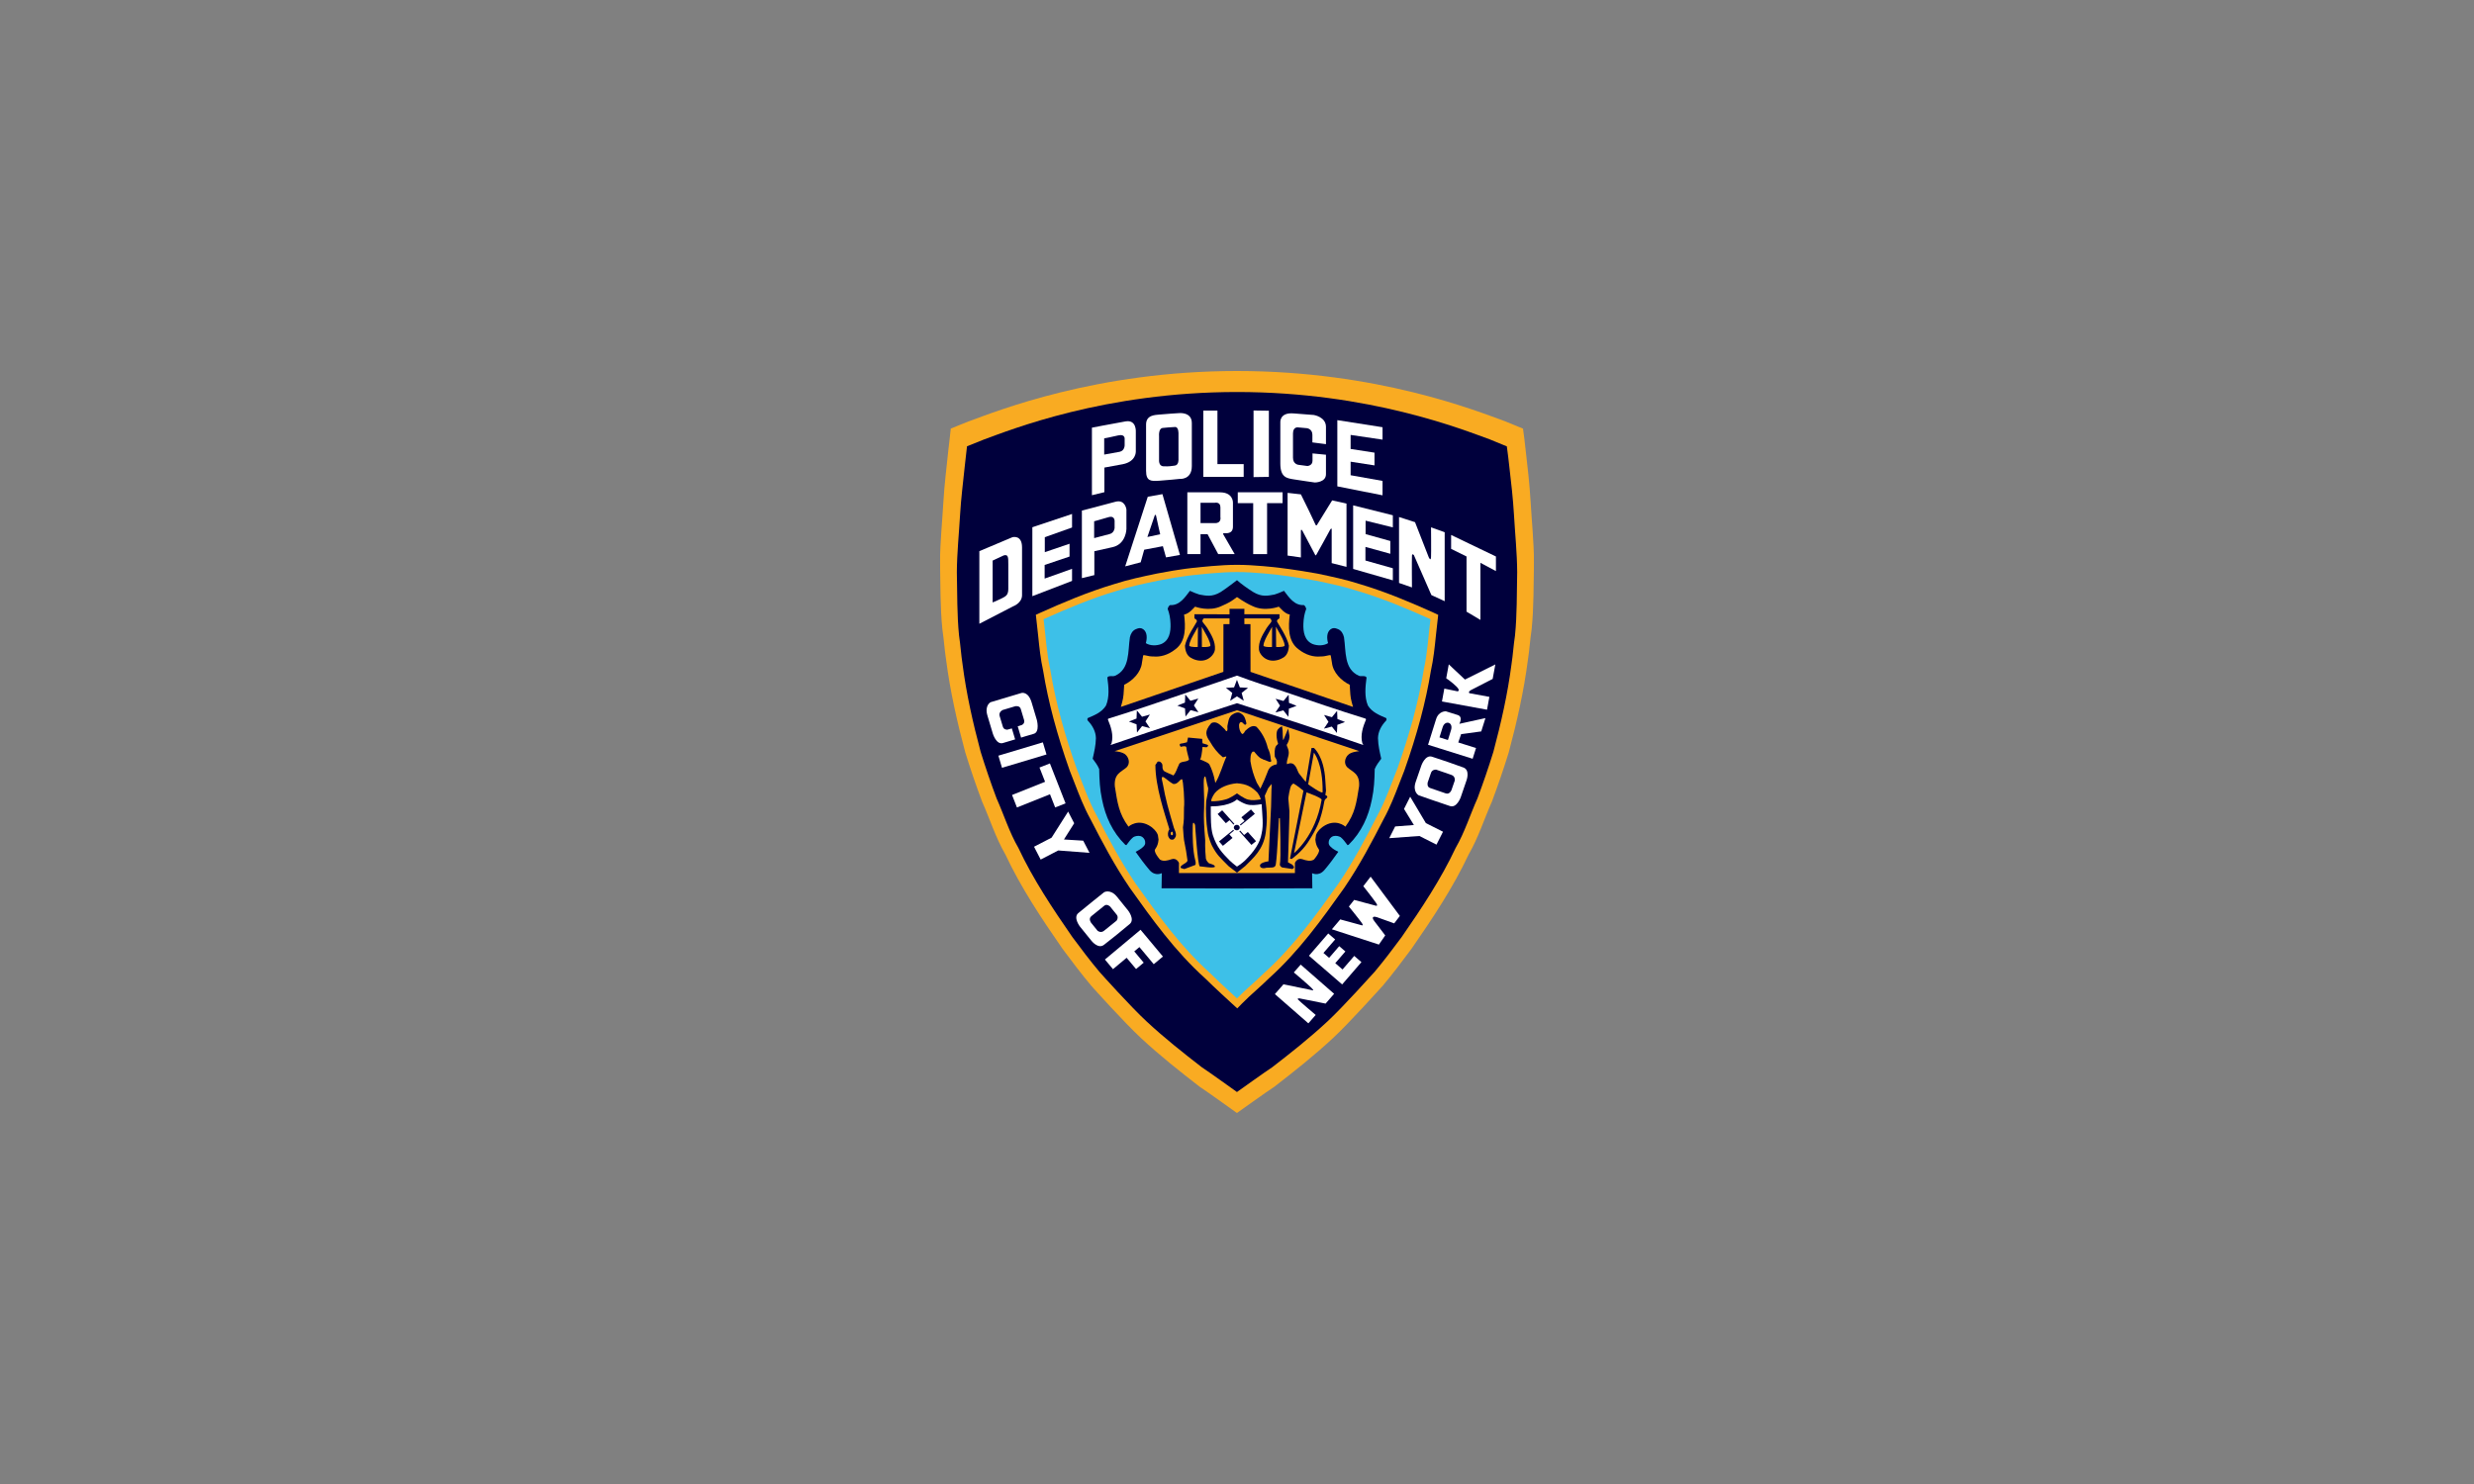 <svg xmlns="http://www.w3.org/2000/svg" width="150" height="90" viewBox="0 0 150 90" fill="none"><rect x="0" y="0" width="150" height="90" fill="#808080" stroke="none"/><g clip-path="url(#clip0_16747_509)"><mask id="mask0_16747_509" style="mask-type:luminance" maskUnits="userSpaceOnUse" x="55" y="20" width="40" height="49"><path d="M55.307 20.934H94.377V68.686H55.307V20.934Z" fill="white"></path></mask><g mask="url(#mask0_16747_509)"><path d="M77.258 65.912C78.464 64.981 79.678 64.019 80.809 62.967C81.819 62.033 83.735 59.888 83.844 59.774C84.454 59.049 85.015 58.3 85.584 57.536C86.854 55.705 88.114 53.808 89.049 51.813C89.637 50.797 89.981 49.68 90.455 48.618C90.825 47.63 91.162 46.642 91.476 45.631C91.968 43.791 92.394 41.919 92.641 39.993C92.735 39.392 92.772 38.767 92.865 38.157C93.002 36.801 92.976 35.464 93.006 34.086C93 32.863 92.871 31.625 92.799 30.378C92.738 29.349 92.622 28.343 92.499 27.279C92.463 26.901 92.393 26.385 92.341 25.996C91.974 25.85 91.787 25.768 91.261 25.552C89.532 24.926 83.516 22.5 75.001 22.5C66.485 22.5 60.474 24.921 58.74 25.552C58.307 25.719 58.063 25.826 57.647 25.991C57.585 26.549 57.562 26.801 57.503 27.261C57.395 28.317 57.263 29.349 57.202 30.378C57.13 31.625 57.001 32.863 56.994 34.086C57.025 35.464 56.999 36.801 57.136 38.157C57.229 38.767 57.266 39.392 57.36 39.993C57.607 41.919 58.033 43.791 58.525 45.631C58.838 46.642 59.176 47.63 59.546 48.618C60.02 49.68 60.364 50.797 60.952 51.813C61.886 53.808 63.147 55.705 64.417 57.536C64.986 58.3 65.547 59.049 66.157 59.774C66.26 59.894 68.181 62.033 69.192 62.967C70.324 64.019 71.537 64.981 72.743 65.912C73.087 66.13 74.996 67.5 74.996 67.5C74.996 67.5 76.913 66.13 77.258 65.912Z" fill="#F9AB22"></path><path d="M77.131 64.728C78.269 63.85 79.414 62.942 80.481 61.95C81.434 61.069 83.241 59.045 83.344 58.938C83.919 58.254 84.449 57.548 84.985 56.827C86.184 55.099 87.373 53.309 88.254 51.428C88.809 50.469 89.133 49.415 89.581 48.413C89.93 47.481 90.249 46.55 90.544 45.596C91.008 43.859 91.41 42.093 91.644 40.277C91.732 39.709 91.766 39.12 91.855 38.545C91.984 37.265 91.959 36.004 91.988 34.704C91.982 33.55 91.86 32.382 91.792 31.206C91.735 30.236 91.626 29.286 91.509 28.282C91.475 27.926 91.409 27.439 91.36 27.072C91.014 26.934 90.838 26.857 90.341 26.653C88.71 26.063 83.035 23.774 75.001 23.774C66.968 23.774 61.297 26.058 59.661 26.653C59.253 26.811 59.023 26.911 58.63 27.067C58.572 27.594 58.55 27.831 58.495 28.266C58.392 29.262 58.268 30.236 58.211 31.206C58.142 32.382 58.021 33.55 58.014 34.704C58.043 36.004 58.019 37.265 58.148 38.545C58.236 39.12 58.27 39.709 58.359 40.277C58.592 42.093 58.994 43.859 59.458 45.596C59.754 46.55 60.072 47.481 60.421 48.413C60.869 49.415 61.193 50.469 61.748 51.428C62.63 53.309 63.819 55.099 65.017 56.827C65.553 57.548 66.083 58.254 66.659 58.938C66.756 59.051 68.568 61.069 69.522 61.95C70.589 62.942 71.734 63.85 72.871 64.728C73.196 64.934 74.997 66.227 74.997 66.227C74.997 66.227 76.806 64.934 77.131 64.728Z" fill="#00003C"></path><path d="M72.518 34.423C72.416 34.431 71.646 34.493 70.141 34.785C69.281 34.965 68.399 35.149 67.554 35.424C65.955 35.9 64.402 36.564 63.094 37.152L62.804 37.283L62.944 38.551C63.016 39.251 63.09 39.974 63.247 40.681C63.552 42.554 64.08 44.536 64.86 46.742L64.863 46.748L65.158 47.504C65.435 48.224 65.722 48.969 66.113 49.676L66.107 49.664C66.805 51.026 67.564 52.471 68.501 53.847L68.507 53.855C69.848 55.739 71.236 57.686 73.069 59.335L73.053 59.319C73.591 59.856 74.659 60.83 74.704 60.872L75.016 61.156L75.311 60.854C75.589 60.57 75.884 60.305 76.169 60.048C76.426 59.816 76.692 59.577 76.951 59.319L76.935 59.335C78.767 57.686 80.155 55.739 81.497 53.855L81.502 53.847C82.439 52.471 83.199 51.026 83.897 49.664L83.891 49.676C84.281 48.969 84.568 48.224 84.845 47.504L85.139 46.753L85.143 46.742C85.923 44.537 86.451 42.554 86.756 40.681C86.913 39.974 86.988 39.251 87.059 38.551L87.199 37.29L86.91 37.152C85.601 36.564 84.049 35.9 82.45 35.424C81.603 35.149 80.722 34.965 79.869 34.786L79.858 34.784C78.565 34.55 77.538 34.429 77.496 34.425C77.433 34.417 75.959 34.246 75.002 34.256H75.006H74.997C74.067 34.247 72.642 34.409 72.518 34.423Z" fill="#F9AB22"></path><path d="M73.361 59.01C71.58 57.408 70.221 55.508 68.862 53.602C67.955 52.267 67.213 50.865 66.495 49.465C65.988 48.546 65.662 47.559 65.272 46.596C64.588 44.662 64.014 42.675 63.678 40.608C63.453 39.608 63.403 38.572 63.273 37.551C64.712 36.904 66.174 36.289 67.687 35.84C68.508 35.573 69.366 35.393 70.224 35.214C71.802 34.908 72.558 34.858 72.558 34.858C72.558 34.858 74.057 34.683 74.997 34.693H75.006C75.947 34.683 77.445 34.858 77.445 34.858C77.445 34.858 78.486 34.98 79.78 35.214C80.638 35.393 81.495 35.573 82.316 35.84C83.829 36.289 85.291 36.904 86.73 37.551C86.601 38.572 86.55 39.608 86.326 40.608C85.989 42.675 85.416 44.662 84.731 46.596C84.342 47.559 84.016 48.546 83.508 49.465C82.79 50.865 82.049 52.267 81.141 53.602C79.782 55.508 78.423 57.408 76.643 59.01C76.104 59.546 75.537 59.998 74.999 60.549C74.999 60.549 73.899 59.546 73.361 59.01Z" fill="#3DC0E8"></path><path d="M74.999 35.187C75.246 35.411 75.682 35.718 75.979 35.902C76.507 36.222 76.869 36.13 77.276 36.056C77.462 35.994 77.567 35.959 77.85 35.832C78.15 36.227 78.476 36.724 79.039 36.696C79.107 36.696 79.188 36.855 79.196 36.931C79.085 37.222 79.039 37.497 79.025 37.83C79.008 38.309 79.087 38.847 79.586 39.059C79.877 39.171 80.267 39.17 80.522 39.004C80.446 38.735 80.42 38.352 80.676 38.162C80.816 38.067 80.935 38.073 81.123 38.154C81.333 38.24 81.442 38.445 81.487 38.649C81.617 39.496 81.475 40.574 82.386 40.982C82.53 41.049 82.768 40.94 82.855 41.088C82.779 41.672 82.719 42.264 82.936 42.788C83.188 43.199 83.64 43.378 84.043 43.548C84.075 43.59 84.073 43.67 84.04 43.703C83.758 43.998 83.556 44.36 83.548 44.766C83.556 45.205 83.655 45.613 83.744 46.013C83.594 46.212 83.444 46.413 83.35 46.639C83.338 47.297 83.311 47.866 83.177 48.489C82.971 49.516 82.555 50.459 81.768 51.233L81.702 51.256C81.517 51.017 81.463 50.923 81.287 50.774C81.179 50.706 80.999 50.665 80.827 50.711C80.696 50.757 80.596 50.883 80.569 51.003C80.537 51.182 80.569 51.275 80.772 51.437C80.892 51.537 81.142 51.659 81.142 51.659C80.875 52.037 80.6 52.413 80.292 52.772C79.946 53.171 79.554 52.954 79.554 52.954L79.567 53.871L75.004 53.883L70.427 53.871L70.44 52.954C70.44 52.954 70.048 53.171 69.702 52.773C69.395 52.413 69.119 52.037 68.852 51.659C68.852 51.659 69.102 51.537 69.222 51.438C69.425 51.275 69.457 51.182 69.425 51.004C69.398 50.883 69.298 50.757 69.167 50.711C68.996 50.666 68.816 50.706 68.707 50.774C68.531 50.923 68.477 51.018 68.292 51.256L68.226 51.233C67.44 50.46 67.024 49.517 66.817 48.489C66.683 47.866 66.657 47.297 66.644 46.639C66.55 46.414 66.4 46.213 66.25 46.013C66.34 45.613 66.438 45.205 66.446 44.766C66.438 44.36 66.236 43.998 65.954 43.703C65.921 43.671 65.919 43.59 65.951 43.549C66.354 43.378 66.806 43.199 67.058 42.788C67.276 42.264 67.216 41.672 67.139 41.089C67.226 40.941 67.464 41.05 67.609 40.982C68.519 40.575 68.377 39.497 68.507 38.649C68.552 38.445 68.662 38.24 68.871 38.155C69.059 38.073 69.178 38.068 69.318 38.163C69.574 38.353 69.549 38.735 69.472 39.005C69.727 39.17 70.117 39.171 70.408 39.059C70.907 38.847 70.987 38.309 70.969 37.83C70.955 37.497 70.909 37.222 70.798 36.931C70.806 36.855 70.887 36.697 70.955 36.697C71.518 36.725 71.844 36.228 72.145 35.832C72.427 35.96 72.531 35.995 72.718 36.057C73.125 36.13 73.487 36.222 74.015 35.902C74.312 35.718 74.999 35.187 74.999 35.187Z" fill="#00003C"></path><path d="M74.999 40.973C75.939 41.325 76.909 41.639 77.874 41.952C79.512 42.513 81.151 43.075 82.806 43.588L82.821 43.637C82.633 44.083 82.471 44.585 82.598 45.069L82.662 45.184C80.05 44.278 77.643 43.496 74.999 42.646C74.999 42.646 69.944 44.278 67.332 45.184L67.396 45.07C67.523 44.586 67.361 44.083 67.173 43.638L67.188 43.588C68.843 43.075 70.481 42.514 72.119 41.952C73.085 41.64 74.999 40.973 74.999 40.973Z" fill="white"></path><path d="M75.929 36.751C76.677 37.118 77.534 36.792 77.534 36.792C77.534 36.792 77.72 36.976 77.793 37.051C77.942 37.173 78.051 37.246 78.2 37.268C78.113 37.993 78.071 38.886 78.723 39.372C79.181 39.74 79.669 39.853 80.064 39.812C80.417 39.825 80.703 39.648 80.689 39.785L80.757 40.194C80.818 40.783 81.324 41.283 81.833 41.529L81.873 42.124C81.886 42.396 82.036 42.872 82.036 42.872L75.819 40.746L75.816 37.853H75.448L75.445 37.503H77.003C77.003 37.503 77.127 37.598 77.082 37.706C77.057 37.768 76.889 37.941 76.789 38.103C76.552 38.498 76.291 38.909 76.331 39.4C76.367 39.654 76.599 39.903 76.834 39.997C77.117 40.125 77.486 40.067 77.742 39.916C78.046 39.784 78.135 39.451 78.148 39.157C78.044 38.624 77.486 37.824 77.433 37.707C77.379 37.59 77.576 37.503 77.576 37.503V37.252L75.445 37.254L75.448 36.924H75.004L74.989 36.924H74.546L74.549 37.255L72.418 37.252V37.503C72.418 37.503 72.614 37.59 72.561 37.707C72.507 37.824 71.95 38.625 71.846 39.157C71.859 39.451 71.948 39.784 72.252 39.917C72.508 40.067 72.876 40.125 73.16 39.997C73.394 39.903 73.627 39.654 73.662 39.4C73.702 38.91 73.441 38.499 73.205 38.103C73.104 37.942 72.937 37.768 72.912 37.707C72.867 37.599 72.991 37.503 72.991 37.503H74.549L74.545 37.853H74.178L74.174 40.746L67.958 42.872C67.958 42.872 68.107 42.396 68.121 42.124L68.161 41.529C68.67 41.283 69.175 40.783 69.237 40.195L69.305 39.785C69.291 39.649 69.576 39.826 69.93 39.812C70.325 39.853 70.812 39.74 71.27 39.372C71.922 38.887 71.881 37.994 71.793 37.269C71.943 37.246 72.052 37.173 72.201 37.051C72.274 36.976 72.46 36.792 72.46 36.792C72.46 36.792 73.317 37.119 74.065 36.752C74.527 36.547 74.618 36.497 74.999 36.209C74.999 36.209 75.467 36.547 75.929 36.751Z" fill="#F9AB22"></path><path d="M72.633 38.01L72.621 39.236C72.621 39.236 72.247 39.268 72.106 39.172C72.09 38.944 72.363 38.49 72.363 38.49L72.633 38.01Z" fill="#F9AB22"></path><path d="M72.866 38.012L72.871 39.237C72.871 39.237 73.246 39.271 73.387 39.176C73.404 38.948 73.133 38.493 73.133 38.493L72.866 38.012Z" fill="#F9AB22"></path><path d="M77.361 38.01L77.372 39.235C77.372 39.235 77.747 39.267 77.888 39.172C77.904 38.944 77.631 38.489 77.631 38.489L77.361 38.01Z" fill="#F9AB22"></path><path d="M77.128 38.011L77.123 39.237C77.123 39.237 76.748 39.271 76.607 39.176C76.59 38.948 76.86 38.492 76.86 38.492L77.128 38.011Z" fill="#F9AB22"></path><path d="M82.417 45.555C82.417 45.555 81.911 45.587 81.728 45.788C81.544 45.98 81.465 46.3 81.68 46.529C82.017 46.83 82.458 46.911 82.402 47.686C82.244 48.679 82.16 49.338 81.573 50.134C81.573 50.134 80.989 49.591 80.2 50.142C80.077 50.244 79.9 50.366 79.791 50.638L79.751 50.924C79.801 51.445 80.009 51.454 79.976 51.615C79.942 51.775 79.805 51.957 79.672 52.123C79.466 52.266 79.193 52.189 78.971 52.111C78.649 51.998 78.513 52.33 78.513 52.33L78.513 52.95L75.004 52.949L74.989 52.949L71.48 52.95L71.481 52.331C71.481 52.331 71.344 51.999 71.023 52.111C70.8 52.189 70.528 52.266 70.321 52.124C70.188 51.958 70.051 51.776 70.018 51.615C69.984 51.454 70.193 51.446 70.243 50.924L70.202 50.638C70.093 50.367 69.916 50.244 69.794 50.142C69.005 49.591 68.42 50.135 68.42 50.135C67.833 49.338 67.75 48.679 67.592 47.686C67.536 46.912 67.976 46.83 68.313 46.53C68.529 46.3 68.45 45.98 68.266 45.788C68.083 45.587 67.576 45.556 67.576 45.556C67.576 45.556 72.58 43.896 74.997 43.074L82.417 45.555Z" fill="#F9AB22"></path><path d="M78.315 52.094L78.213 52.073L79.029 47.952C79.029 47.952 78.6 47.605 78.437 47.524C78.437 47.524 78.437 47.483 78.315 47.605C78.192 47.728 78.111 48.421 78.111 48.421L78.179 49.197L78.172 49.625L78.091 52.298L78.343 52.432C78.343 52.432 78.413 52.491 78.448 52.567C78.483 52.645 78.36 52.702 78.36 52.702C78.36 52.702 77.888 52.629 77.74 52.609C77.677 52.579 77.606 52.526 77.597 52.441C77.683 52.1 77.601 49.625 77.601 49.625H77.54C77.54 49.625 77.446 51.805 77.356 52.4C77.324 52.662 77.132 52.604 76.785 52.624C76.666 52.657 76.559 52.679 76.438 52.604C76.216 52.315 76.907 52.237 76.907 52.237L77.066 48.916L77.091 47.842C77.091 47.842 77.111 47.769 77.091 47.544L76.887 47.809C76.887 47.809 76.77 48.08 76.683 48.258C76.866 49.38 76.814 49.928 76.744 50.482C76.602 51.543 75.971 52.041 75.499 52.522L74.999 52.924C74.753 52.732 74.492 52.532 74.492 52.532C73.984 52.012 73.806 51.89 73.5 51.319C73.476 51.285 73.255 50.809 73.215 50.4C73.133 49.931 73.092 49.115 73.133 48.585C73.174 48.34 73.263 47.971 73.255 47.809C73.153 47.483 73.114 47.088 73.072 47.095C72.934 47.063 72.991 47.721 73.01 48.503C73.029 49.23 72.927 49.23 73.072 50.952C73.072 50.952 73.051 51.482 73.113 52.073C73.15 52.196 73.205 52.262 73.275 52.339C73.361 52.398 73.654 52.424 73.663 52.563C73.574 52.681 72.878 52.54 72.745 52.542C72.618 52.492 72.46 50.033 72.46 50.033C72.46 50.033 72.328 49.712 72.317 50.053C72.298 50.649 72.317 51.604 72.46 52.135C72.521 52.339 72.487 52.471 72.46 52.461L71.807 52.706L71.603 52.645C71.467 52.47 72.028 52.354 71.996 52.17C71.949 51.808 71.889 51.421 71.788 50.946C71.771 50.761 71.746 50.604 71.725 50.176C71.787 49.748 71.787 49.564 71.787 48.972C71.838 48.67 71.741 47.257 71.664 47.258C71.534 47.241 71.419 47.585 71.134 47.544C70.726 47.34 70.276 46.708 70.501 47.524C70.685 48.544 70.828 49.013 71.173 50.202C71.225 50.371 71.34 50.531 71.286 50.724C71.245 50.81 71.185 50.927 71.079 50.923C70.958 50.913 70.958 50.923 70.879 50.812C70.879 50.812 70.803 50.724 70.813 50.557C70.825 50.39 70.901 50.293 70.901 50.293C70.603 49.299 70.052 47.708 70.052 46.389C70.19 46.239 70.134 46.14 70.338 46.198C70.586 46.378 70.404 46.482 70.534 46.711C70.571 46.819 71.07 46.966 71.134 47.034C71.306 46.876 71.37 46.576 71.479 46.373C71.545 46.125 71.997 46.25 72.093 46.055C72.04 45.847 71.946 45.537 71.929 45.32C71.906 45.197 71.586 45.294 71.586 45.294C71.586 45.294 71.44 45.116 71.603 45.096C71.766 45.076 71.97 45.014 71.97 45.014L72.031 44.729L72.888 44.81L72.909 45.076C72.909 45.076 72.99 45.096 73.174 45.157C73.357 45.218 73.153 45.32 73.153 45.32L72.909 45.3C72.879 45.641 72.822 46.02 72.766 46.034C72.684 46.055 73.153 46.177 73.316 46.341C73.602 46.891 73.683 47.487 73.683 47.487C73.973 47.031 74.141 46.351 74.36 45.89C74.297 45.853 74.21 45.94 74.134 45.919C73.814 45.655 73.582 45.361 73.356 44.97C73.153 44.668 72.969 44.382 73.441 43.857C73.767 43.688 74.005 43.991 74.235 44.203C74.284 44.24 74.306 44.34 74.381 44.346C74.456 44.275 74.405 44.137 74.417 44.029C74.475 43.796 74.477 43.541 74.673 43.367C74.836 43.256 75.067 43.127 75.248 43.277C75.462 43.397 75.528 43.649 75.573 43.88C75.474 44.098 75.366 43.769 75.25 43.794C75.161 43.797 75.135 43.897 75.123 43.975C75.119 44.191 75.184 44.39 75.31 44.519C75.406 44.502 75.446 44.415 75.492 44.33C75.681 44.156 75.917 43.943 76.18 44.076C76.473 44.378 76.744 44.831 76.866 45.361C76.98 45.598 77.025 45.764 77.05 46.049C77.05 46.049 77.171 46.302 76.874 46.169C76.576 46.034 76.632 46.096 76.522 46.022C76.336 45.971 76.167 45.728 76.041 45.584L76.007 45.585L75.982 45.586L75.948 45.586C75.806 45.72 75.817 45.952 75.814 46.16C75.883 46.622 76.02 47.051 76.199 47.464L76.418 47.83L76.662 47.299L76.866 46.789C76.866 46.789 76.928 46.565 77.111 46.462C77.225 46.4 77.258 46.379 77.412 46.352C77.424 46.19 77.458 46.136 77.293 45.892C77.283 45.684 77.258 45.421 77.367 45.242C77.408 45.179 77.478 45.162 77.491 45.085C77.389 44.824 77.348 44.38 77.486 44.227C77.623 44.075 77.73 44.047 77.73 44.047C77.73 44.047 77.767 44.255 77.767 44.33C77.768 44.404 77.773 44.723 77.789 44.87L77.824 44.853L77.99 44.455L78.101 44.185L78.163 44.53C78.216 44.753 78.135 44.94 78.059 45.096C77.956 45.206 78.067 45.266 78.12 45.497C78.197 45.824 78.004 46.024 78.022 46.34C78.131 46.341 78.172 46.239 78.396 46.321C78.621 46.462 78.675 46.804 78.763 46.912C78.971 47.164 79.009 47.238 79.172 47.422L79.519 45.361H79.662C79.662 45.361 80.273 45.851 80.355 47.32C80.384 47.839 80.396 47.952 80.396 47.952L80.355 48.218C80.355 48.218 80.559 48.279 80.437 48.401C80.406 48.431 80.314 48.475 80.294 48.605C80.212 49.135 80.029 49.687 80.029 49.687C80.029 49.687 79.886 50.196 79.294 51.094C78.903 51.687 78.315 52.094 78.315 52.094Z" fill="#00003C"></path><path d="M74.997 41.227L75.173 41.689L75.668 41.714L75.282 42.024L75.412 42.502L74.997 42.231L74.583 42.502L74.713 42.024L74.327 41.714L74.822 41.689L74.997 41.227Z" fill="#00003C"></path><path d="M81.069 43.112L81.089 43.606L81.55 43.787L81.085 43.959L81.056 44.453L80.75 44.064L80.271 44.19L80.546 43.778L80.278 43.361L80.755 43.495L81.069 43.112Z" fill="#00003C"></path><path d="M68.929 43.084L69.242 43.468L69.719 43.335L69.451 43.752L69.724 44.164L69.245 44.037L68.937 44.425L68.91 43.931L68.446 43.757L68.908 43.578L68.929 43.084Z" fill="#00003C"></path><path d="M71.863 42.116L72.177 42.499L72.654 42.364L72.387 42.782L72.662 43.193L72.183 43.069L71.877 43.457L71.847 42.963L71.383 42.792L71.844 42.611L71.863 42.116Z" fill="#00003C"></path><path d="M78.132 42.13L78.151 42.625L78.612 42.806L78.147 42.977L78.117 43.472L77.811 43.082L77.331 43.206L77.607 42.795L77.341 42.377L77.817 42.512L78.132 42.13Z" fill="#00003C"></path><path d="M76.242 48.073C76.419 48.313 76.439 48.481 76.439 48.481C76.112 48.529 75.921 48.552 75.671 48.492C75.422 48.434 74.999 48.116 74.999 48.116C74.999 48.116 74.559 48.438 74.279 48.49C74.056 48.562 73.696 48.605 73.45 48.59C73.387 48.575 73.515 48.278 73.665 48.085C73.945 47.761 74.443 47.552 74.99 47.503C75.602 47.544 75.895 47.726 76.242 48.073Z" fill="#F9AB22"></path><path d="M71.11 50.62C71.089 50.667 71.04 50.653 71.011 50.645C70.983 50.6 70.961 50.524 71.002 50.476C71.098 50.35 71.137 50.566 71.11 50.62Z" fill="#F9AB22"></path><path d="M79.315 47.565L79.662 45.647C79.662 45.647 80.212 46.279 80.192 48.034C80.19 48.199 79.315 47.565 79.315 47.565Z" fill="#F9AB22"></path><path d="M79.213 48.054L78.46 51.737C78.46 51.737 79.765 50.7 80.131 48.503C80.151 48.381 79.213 48.054 79.213 48.054Z" fill="#F9AB22"></path><path d="M75.555 48.772C75.838 48.865 76.162 48.823 76.494 48.77C76.532 49.44 76.616 50.02 76.494 50.545C76.399 51.136 76.022 51.657 75.473 52.198C75.296 52.369 74.998 52.556 74.998 52.556C74.998 52.556 74.766 52.386 74.555 52.187C74.078 51.701 73.778 51.385 73.535 50.647C73.404 50.209 73.41 49.602 73.411 48.905C73.591 48.895 73.782 48.903 73.977 48.866C74.268 48.837 74.734 48.715 74.997 48.484C75.163 48.598 75.386 48.717 75.555 48.772Z" fill="white"></path><path d="M74.324 49.925L74.549 49.743L74.787 50.01L74.841 49.966L74.102 49.143L73.825 49.368L74.324 49.925Z" fill="#00003C"></path><path d="M75.166 50.203C75.157 50.296 75.071 50.365 74.972 50.356C74.873 50.349 74.8 50.268 74.807 50.175C74.815 50.083 74.902 50.015 75.001 50.022C75.1 50.03 75.174 50.111 75.166 50.203Z" fill="#00003C"></path><path d="M74.728 50.819L74.537 50.604L74.817 50.377L74.772 50.327L73.909 51.031L74.145 51.296L74.728 50.819Z" fill="#00003C"></path><path d="M75.656 50.459L75.43 50.64L75.194 50.372L75.14 50.416L75.875 51.241L76.153 51.016L75.656 50.459Z" fill="#00003C"></path><path d="M75.265 49.568L75.456 49.783L75.176 50.01L75.222 50.061L76.083 49.355L75.847 49.091L75.265 49.568Z" fill="#00003C"></path><path d="M67.878 27.401C68.199 27.338 68.188 26.993 68.188 26.993V26.63C68.188 26.63 68.232 26.302 67.789 26.408C67.362 26.511 66.948 26.586 66.948 26.586V27.569C66.948 27.569 67.531 27.468 67.878 27.401ZM68.865 27.383C68.865 27.383 68.893 27.995 68.066 28.154C67.231 28.313 66.96 28.357 66.96 28.357V29.849L66.204 30.033V25.937C66.204 25.937 67.222 25.739 68.232 25.558C68.923 25.434 68.865 26.196 68.865 26.196V27.383Z" fill="white"></path><path d="M67.275 32.389C67.561 32.318 67.579 32.022 67.579 32.022V31.659C67.579 31.659 67.632 31.236 67.194 31.369C66.773 31.497 66.339 31.614 66.339 31.614V32.634C66.339 32.634 66.933 32.475 67.275 32.389ZM68.296 32.085C68.296 32.085 68.279 32.997 67.457 33.183C66.633 33.369 66.351 33.43 66.351 33.43V34.878L65.595 35.062V30.966C65.595 30.966 66.633 30.7 67.624 30.431C68.224 30.267 68.296 30.898 68.296 30.898V32.085Z" fill="white"></path><path d="M71.23 28.237C71.483 28.207 71.452 27.84 71.452 27.84V26.32C71.452 26.32 71.475 25.891 71.248 25.896C70.965 25.902 70.732 25.936 70.506 25.953C70.23 25.973 70.274 26.442 70.274 26.442V27.891C70.274 27.891 70.24 28.268 70.539 28.279C70.914 28.294 70.975 28.268 71.23 28.237ZM72.261 28.268C72.261 29.115 71.526 29.043 71.526 29.043C71.526 29.043 70.772 29.123 70.281 29.155C69.791 29.186 69.487 29.196 69.487 28.553V25.745C69.487 25.157 70.054 25.17 70.281 25.143C70.509 25.116 71.474 25.055 71.474 25.055C71.474 25.055 72.261 24.963 72.261 25.656V28.268Z" fill="white"></path><path d="M75.405 28.92H72.957V24.901H73.814V28.147H75.405V28.92Z" fill="white"></path><path d="M76.932 28.921L76.003 28.935V24.895L76.932 24.909V28.921Z" fill="white"></path><path d="M80.394 28.759C80.394 29.266 79.714 29.261 79.714 29.261C79.714 29.261 78.838 29.138 78.436 29.071C78.033 29.003 77.627 28.963 77.627 28.112V25.629C77.627 25.629 77.56 25.001 78.43 25.072C79.316 25.144 79.653 25.167 79.653 25.167C79.653 25.167 80.394 25.279 80.394 25.887V26.937L79.571 26.831V26.369C79.571 26.004 79.235 25.968 79.235 25.968L78.735 25.923C78.735 25.923 78.395 25.842 78.395 26.288V27.761C78.395 28.152 78.722 28.189 78.722 28.189L79.265 28.261C79.265 28.261 79.578 28.247 79.578 27.944V27.498L80.394 27.578V28.759Z" fill="white"></path><path d="M83.824 30.039L81.083 29.496V25.48L83.824 25.91V26.663L81.889 26.377V27.227L83.337 27.452V28.225L81.889 28V28.821L83.824 29.166V30.039Z" fill="white"></path><path d="M60.835 36.238C60.971 36.156 61.134 36.088 61.134 35.721V34.225C61.134 33.79 61.134 33.613 60.862 33.681C60.712 33.749 60.185 33.997 60.185 33.997V36.537C60.185 36.537 60.699 36.319 60.835 36.238ZM61.967 36.091C61.967 36.578 61.432 36.769 61.432 36.769L59.379 37.829V33.426L61.386 32.579C61.386 32.579 61.967 32.416 61.967 33.198V36.091Z" fill="white"></path><path d="M64.999 35.23L62.592 36.156V31.976L64.999 31.17V31.991L63.347 32.579V33.487L64.847 32.977V33.753L63.337 34.262V35.089L64.999 34.497V35.23Z" fill="white"></path><path d="M84.449 35.196L82.042 34.504V30.648L84.449 31.25V31.985L82.797 31.577V32.393L84.296 32.81V33.585L82.787 33.168V33.994L84.449 34.464V35.196Z" fill="white"></path><path d="M70.343 32.403C70.343 32.403 70.125 31.451 70.098 31.301C70.071 31.152 70.011 31.261 70.011 31.261L69.567 32.566L70.343 32.403ZM71.54 33.654L70.696 33.804L70.506 33.124L69.373 33.339L69.16 34.103L68.221 34.348L69.59 30.127L70.479 29.968L71.54 33.654Z" fill="white"></path><path d="M73.675 31.725C74.073 31.725 73.994 31.359 73.994 31.359V30.767C73.994 30.42 73.665 30.491 73.665 30.491H72.789V31.725H73.675ZM74.858 33.602H73.859L73.216 32.398H72.789V33.602H71.989V29.858H73.964C74.776 29.858 74.754 30.477 74.754 30.477V31.938C74.754 32.399 74.334 32.335 74.233 32.335C74.11 32.335 74.175 32.42 74.175 32.42L74.858 33.602Z" fill="white"></path><path d="M77.764 30.514H76.824V33.605H75.982V30.514H75.047V29.855H77.764V30.514Z" fill="white"></path><path d="M90.699 34.635L89.758 34.132V37.596L88.917 37.095V33.749L87.982 33.287V32.444L90.699 33.749V34.635Z" fill="white"></path><path d="M81.639 34.378L80.741 34.151V32.114C80.741 31.971 80.649 32.124 80.649 32.124C80.649 32.124 79.879 33.539 79.815 33.637C79.751 33.736 79.732 33.637 79.732 33.637L78.989 32.233C78.989 32.233 78.884 32.022 78.874 32.196C78.865 32.369 78.874 33.807 78.874 33.807L78.068 33.694V29.89L78.874 29.982C79.716 31.675 79.699 31.716 79.758 31.818C79.814 31.915 79.855 31.828 79.855 31.828L80.769 30.346L81.639 30.541V34.378Z" fill="white"></path><path d="M87.592 36.461L86.786 36.089L85.726 33.668C85.726 33.668 85.617 33.532 85.608 33.709C85.594 33.966 85.608 35.626 85.608 35.626L84.824 35.354V31.356L85.794 31.668L86.623 33.79C86.623 33.79 86.746 34.076 86.764 33.79C86.779 33.559 86.764 31.981 86.764 31.981L87.592 32.279V36.461Z" fill="white"></path><path d="M88.207 47.327C88.207 47.327 88.24 47.081 88.007 46.999C87.765 46.913 87.078 46.677 87.078 46.677C87.078 46.677 86.842 46.653 86.766 46.859C86.69 47.066 86.562 47.452 86.562 47.452C86.562 47.452 86.495 47.716 86.7 47.787C86.906 47.86 87.499 48.061 87.652 48.115C87.896 48.201 88.002 47.92 88.002 47.92L88.207 47.327ZM88.728 46.547C89.145 46.703 88.918 47.32 88.918 47.32L88.562 48.358C88.562 48.358 88.328 49.014 87.922 48.887C87.516 48.76 86.013 48.231 86.013 48.231C86.013 48.231 85.628 48.02 85.835 47.419C86.016 46.891 86.182 46.414 86.182 46.414C86.182 46.414 86.411 45.766 86.819 45.89C87.225 46.014 88.31 46.391 88.728 46.547Z" fill="white"></path><path d="M80.889 60.271L80.371 60.865L78.784 60.548C78.784 60.548 78.635 60.535 78.7 60.619C78.766 60.703 79.772 61.554 79.772 61.554L79.326 62.062L77.297 60.29L77.817 59.695L79.562 60.054C79.562 60.054 79.732 60.126 79.507 59.904C79.281 59.681 78.446 58.975 78.446 58.975L78.861 58.5L80.889 60.271Z" fill="white"></path><path d="M82.544 58.35L81.376 59.702L79.363 57.963L80.531 56.611L80.951 56.974L80.241 57.794L80.585 58.091L81.198 57.381L81.571 57.703L80.958 58.414L81.399 58.795L82.108 57.974L82.544 58.35Z" fill="white"></path><path d="M83.102 53.167L84.875 55.549L84.531 55.999C84.531 55.999 83.656 55.687 83.496 55.628C83.337 55.569 83.105 55.566 83.32 55.855C83.536 56.145 83.987 56.73 83.987 56.73L83.603 57.285L80.752 56.358L81.26 55.759L82.531 56.106C82.531 56.106 82.719 56.189 82.558 55.963C82.398 55.737 81.784 54.98 81.784 54.98L82.102 54.577L83.355 54.911C83.355 54.911 83.603 55.015 83.441 54.772C83.278 54.53 82.658 53.744 82.658 53.744L83.102 53.167Z" fill="white"></path><path d="M85.5 48.318L86.451 49.918L87.49 50.442L87.095 51.224L86.057 50.699L84.23 50.833L84.589 50.122L85.725 50.035L85.126 49.059L85.5 48.318Z" fill="white"></path><path d="M87.98 44.264C88.121 43.787 87.607 43.658 87.469 44.103C87.367 44.433 87.276 44.718 87.276 44.718L87.787 44.879C87.787 44.879 87.839 44.741 87.98 44.264ZM90.063 43.55L89.809 44.358L88.589 44.522L88.415 45.027L89.492 45.366L89.287 46.017L86.584 45.167C86.584 45.167 86.91 44.147 87.067 43.627C87.226 43.108 87.666 43.139 87.666 43.139C87.666 43.139 88.017 43.244 88.356 43.355C88.738 43.459 88.479 43.898 88.479 43.898L90.063 43.55Z" fill="white"></path><path d="M90.663 40.295L90.501 41.175C90.501 41.175 89.425 41.722 89.204 41.841C88.983 41.96 89.089 42.04 89.089 42.04L90.302 42.263L90.159 43.042L87.427 42.542L87.57 41.762L88.371 41.927C88.371 41.927 88.575 41.905 88.305 41.636C88.035 41.368 87.685 41.136 87.685 41.136L87.84 40.291L88.821 41.213L90.663 40.295Z" fill="white"></path><path d="M60.804 45.064C60.401 45.179 60.195 44.49 60.195 44.49C60.195 44.49 60.056 44.025 59.869 43.4C59.682 42.774 60.062 42.586 60.062 42.586L61.938 42.025C61.938 42.025 62.342 41.915 62.547 42.598C62.716 43.165 62.863 43.656 62.863 43.656C62.863 43.656 63.062 44.394 62.679 44.503C62.297 44.611 61.909 44.734 61.909 44.734L61.705 44.048L61.956 43.968C61.956 43.968 62.148 43.889 62.092 43.672C62.036 43.454 61.955 43.244 61.893 43.007C61.832 42.77 61.552 42.832 61.552 42.832L60.79 43.06C60.79 43.06 60.544 43.177 60.606 43.414C60.668 43.651 60.743 43.841 60.8 44.059C60.855 44.276 61.082 44.251 61.082 44.251L61.349 44.176L61.548 44.841C61.548 44.841 61.208 44.948 60.804 45.064Z" fill="white"></path><path d="M60.752 46.564L60.532 45.829L63.229 45.021L63.45 45.757L60.752 46.564Z" fill="white"></path><path d="M63.975 48.969L63.662 48.17L61.658 48.97L61.361 48.213L63.364 47.413L63.025 46.547L63.657 46.3L64.606 48.721L63.975 48.969Z" fill="white"></path><path d="M66.547 56.449C66.547 56.449 66.738 56.606 66.93 56.454C67.132 56.293 67.697 55.836 67.697 55.836C67.697 55.836 67.842 55.649 67.707 55.475C67.572 55.301 67.313 54.987 67.313 54.987C67.313 54.987 67.125 54.791 66.955 54.927C66.785 55.063 66.3 55.458 66.173 55.56C65.97 55.721 66.153 55.961 66.153 55.961L66.547 56.449ZM66.932 57.303C66.578 57.574 66.175 57.055 66.175 57.055L65.485 56.202C65.485 56.202 65.052 55.656 65.375 55.379C65.698 55.103 66.945 54.109 66.945 54.109C66.945 54.109 67.327 53.895 67.727 54.389C68.078 54.822 68.395 55.216 68.395 55.216C68.395 55.216 68.822 55.754 68.501 56.034C68.181 56.313 67.285 57.032 66.932 57.303Z" fill="white"></path><path d="M69.952 58.476L69.084 57.437L68.771 57.698L69.343 58.383L68.88 58.769L68.308 58.086L67.481 58.777L66.992 58.192L69.152 56.387L70.509 58.011L69.952 58.476Z" fill="white"></path><path d="M66.058 51.722L64.162 51.578L63.096 52.13L62.694 51.352L63.759 50.801L64.762 49.22L65.129 49.928L64.507 50.912L65.676 50.984L66.058 51.722Z" fill="white"></path></g></g><defs><clipPath id="clip0_16747_509"><rect width="36.012" height="45" fill="white" transform="translate(56.994 22.5)"></rect></clipPath></defs></svg>